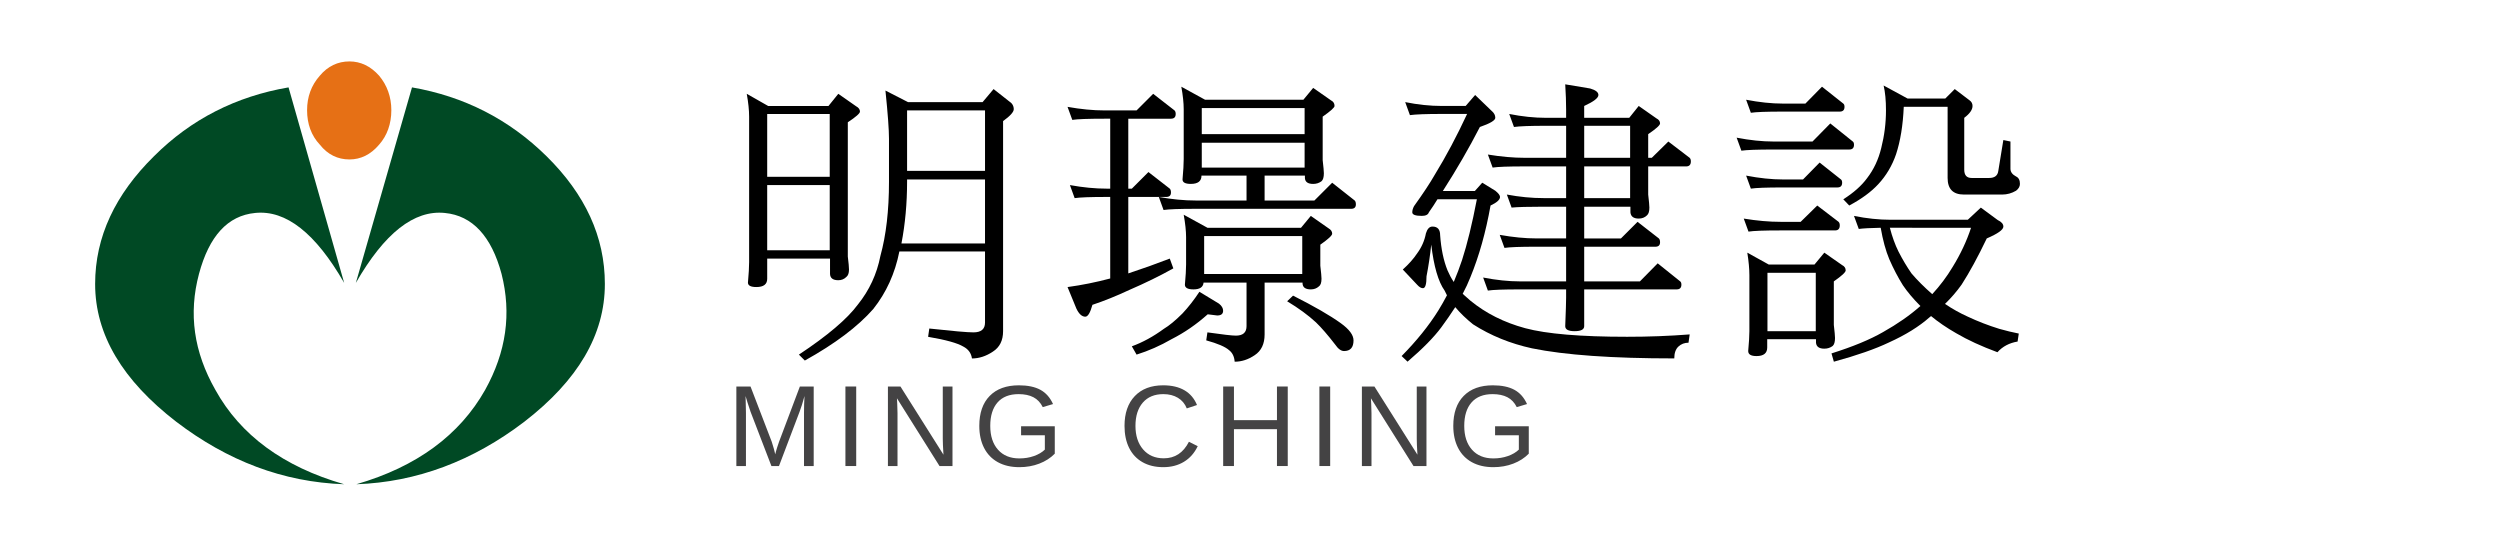 <?xml version="1.0" encoding="utf-8"?>
<!-- Generator: Adobe Illustrator 16.0.0, SVG Export Plug-In . SVG Version: 6.00 Build 0)  -->
<!DOCTYPE svg PUBLIC "-//W3C//DTD SVG 1.1//EN" "http://www.w3.org/Graphics/SVG/1.1/DTD/svg11.dtd">
<svg version="1.1" id="圖層_1" xmlns="http://www.w3.org/2000/svg" xmlns:xlink="http://www.w3.org/1999/xlink" x="0px" y="0px"
	 width="346px" height="74px" viewBox="0 0 346 74" enable-background="new 0 0 346 74" xml:space="preserve">
<g>
	<g>
		<path d="M103.35,12.984l2.961,1.682h8.351l1.358-1.682l2.465,1.723c0.355,0.191,0.533,0.438,0.533,0.738
			c0,0.246-0.561,0.738-1.682,1.477v18.58c0.109,0.875,0.164,1.477,0.164,1.805c0,0.492-0.123,0.833-0.369,1.025
			c-0.301,0.301-0.67,0.451-1.107,0.451c-0.738,0-1.122-0.287-1.148-0.861V35.79h-8.695v2.789c0,0.767-0.5,1.147-1.501,1.147
			c-0.777,0-1.165-0.205-1.165-0.615c0.109-1.202,0.164-2.146,0.164-2.83v-20.14C103.678,15.24,103.569,14.188,103.35,12.984z
			 M106.18,24.468h8.654v-8.695h-8.654V24.468z M106.18,34.64h8.654v-9.023h-8.654V34.64z M122.545,12.533l3.124,1.6h10.322
			l1.521-1.805l2.136,1.682c0.437,0.273,0.656,0.643,0.656,1.107c0,0.383-0.492,0.93-1.477,1.641v29.08
			c0,1.285-0.473,2.229-1.417,2.83c-0.942,0.629-1.905,0.943-2.889,0.943c-0.109-0.738-0.506-1.285-1.189-1.641
			c-0.82-0.492-2.447-0.943-4.881-1.354l0.164-1.147c3.254,0.354,5.291,0.532,6.111,0.532c1.066,0,1.6-0.451,1.6-1.354v-9.842
			h-11.854c-0.602,3.035-1.805,5.687-3.609,7.958c-2.133,2.434-5.291,4.813-9.475,7.137l-0.82-0.82
			c3.964-2.625,6.686-4.936,8.162-6.932c1.585-1.969,2.625-4.211,3.117-6.727c0.793-2.871,1.189-6.289,1.189-10.254v-5.947
			C123.038,17.961,122.874,15.732,122.545,12.533z M124.76,33.697h11.566v-8.859H125.54v0.328
			C125.54,28.146,125.279,30.99,124.76,33.697z M125.54,23.648h10.787v-8.367H125.54V23.648z"/>
		<path d="M147.746,14.789c1.832,0.328,3.527,0.492,5.086,0.492h4.471l2.297-2.297l2.953,2.297c0.109,0.109,0.164,0.273,0.164,0.492
			c0,0.438-0.219,0.656-0.656,0.656h-5.906v9.68h0.492l2.297-2.297l2.953,2.297c0.109,0.109,0.164,0.287,0.164,0.533
			c0,0.41-0.219,0.615-0.656,0.615h-5.25v10.582c1.914-0.628,3.828-1.312,5.742-2.05l0.492,1.354
			c-1.86,1.039-3.896,2.037-6.111,2.994c-1.75,0.82-3.445,1.504-5.086,2.051c-0.301,1.094-0.629,1.642-0.984,1.642
			c-0.465,0-0.875-0.369-1.23-1.106l-1.23-2.994c1.996-0.273,3.964-0.67,5.906-1.189V27.257h-0.492c-2.242,0-3.719,0.055-4.43,0.164
			l-0.656-1.805c1.805,0.328,3.5,0.492,5.086,0.492h0.492v-9.68h-0.82c-2.242,0-3.719,0.055-4.43,0.164L147.746,14.789z
			 M167.146,43.499c-1.559,1.396-3.227,2.543-5.004,3.444c-1.559,0.902-3.172,1.613-4.84,2.134l-0.656-1.147
			c1.503-0.548,2.98-1.354,4.43-2.42c0.738-0.439,1.6-1.148,2.584-2.134c0.82-0.875,1.6-1.873,2.338-2.994l2.707,1.642
			c0.383,0.301,0.574,0.629,0.574,0.983c0,0.438-0.273,0.656-0.82,0.656L167.146,43.499z M163.496,12l3.288,1.805h13.604
			l1.356-1.641l2.464,1.723c0.328,0.164,0.492,0.424,0.492,0.779c0,0.219-0.547,0.711-1.641,1.477v6.029
			c0.108,0.93,0.164,1.532,0.164,1.805c0,0.547-0.109,0.917-0.328,1.107c-0.328,0.246-0.711,0.369-1.148,0.369
			c-0.738,0-1.121-0.273-1.148-0.82v-0.328h-5.578v3.445h6.892l2.461-2.461l3.117,2.461c0.108,0.109,0.163,0.287,0.163,0.533
			c0,0.41-0.219,0.615-0.655,0.615h-21.534c-2.242,0-3.719,0.055-4.43,0.164l-0.656-1.805c1.805,0.328,3.5,0.492,5.086,0.492h7.055
			v-3.445h-6.234c0,0.766-0.492,1.148-1.477,1.148c-0.766,0-1.148-0.205-1.148-0.615c0.109-1.203,0.164-2.146,0.164-2.83v-6.891
			C163.824,14.242,163.714,13.203,163.496,12z M163.824,29.718l3.288,1.805h12.949l1.356-1.641l2.464,1.723
			c0.328,0.191,0.492,0.438,0.492,0.738c0,0.246-0.547,0.752-1.641,1.518v2.912c0.108,0.929,0.164,1.532,0.164,1.804
			c0,0.547-0.123,0.901-0.369,1.065c-0.301,0.273-0.67,0.41-1.107,0.41c-0.738,0-1.121-0.273-1.148-0.82v-0.123h-5.25v7.179
			c0,1.313-0.459,2.271-1.375,2.871c-0.889,0.603-1.811,0.901-2.768,0.901c-0.055-0.711-0.314-1.244-0.779-1.6
			c-0.52-0.465-1.573-0.916-3.158-1.354L167.106,46c2.105,0.301,3.418,0.451,3.938,0.451c0.984,0,1.477-0.438,1.477-1.313v-6.029
			h-5.947c-0.055,0.629-0.52,0.943-1.395,0.943c-0.793,0-1.189-0.219-1.189-0.656c0.109-1.176,0.164-2.104,0.164-2.789v-3.773
			C164.152,31.96,164.042,30.921,163.824,29.718z M166.326,18.562h14.232v-3.609h-14.232V18.562z M166.326,23.197h14.232v-3.445
			h-14.232V23.197z M166.654,37.921h13.577v-5.25h-13.577V37.921z M178.959,40.915c2.926,1.478,5.127,2.748,6.604,3.813
			c1.176,0.849,1.765,1.642,1.765,2.379c0,0.984-0.438,1.478-1.313,1.478c-0.41,0-0.82-0.301-1.229-0.901
			c-1.013-1.313-1.9-2.338-2.666-3.076c-1.065-0.984-2.394-1.955-3.979-2.912L178.959,40.915z"/>
		<path d="M194.479,14.132c1.75,0.355,3.445,0.533,5.086,0.533h3.281l1.313-1.518l2.297,2.215c0.328,0.273,0.492,0.588,0.492,0.943
			s-0.712,0.779-2.134,1.271c-1.504,2.926-3.213,5.879-5.127,8.859h4.431l1.024-1.148l1.805,1.107
			c0.439,0.355,0.656,0.643,0.656,0.861c0,0.383-0.438,0.779-1.313,1.189c-0.656,3.691-1.586,7-2.789,9.925
			c-0.301,0.766-0.656,1.531-1.066,2.297c0.355,0.328,0.711,0.643,1.066,0.943c2.133,1.75,4.662,3.021,7.588,3.813
			c2.953,0.793,7.656,1.188,14.109,1.188c2.953,0,5.838-0.108,8.654-0.327l-0.164,1.147c-0.547,0-1.012,0.178-1.396,0.533
			c-0.383,0.355-0.573,0.902-0.573,1.641c-8.587,0-15.148-0.465-19.689-1.395c-3.008-0.656-5.729-1.764-8.161-3.322
			c-0.957-0.766-1.777-1.559-2.461-2.379c-0.603,0.93-1.244,1.859-1.929,2.789c-1.012,1.367-2.569,2.953-4.676,4.758l-0.82-0.779
			c2.078-2.104,3.773-4.211,5.086-6.315c0.438-0.711,0.834-1.407,1.189-2.092c-0.109-0.22-0.219-0.438-0.328-0.656
			c-0.875-1.229-1.49-3.349-1.846-6.357c-0.164,1.531-0.383,2.994-0.656,4.388c0,1.094-0.164,1.642-0.492,1.642
			c-0.246,0-0.506-0.15-0.778-0.451l-2.011-2.132c0.82-0.738,1.478-1.477,1.97-2.215c0.629-0.848,1.038-1.777,1.229-2.789
			c0.191-0.629,0.492-0.943,0.902-0.943c0.711,0,1.066,0.396,1.066,1.189c0.137,1.914,0.479,3.541,1.024,4.881
			c0.246,0.574,0.533,1.107,0.861,1.599c0.438-1.039,0.819-2.05,1.147-3.036c0.711-2.188,1.396-4.99,2.051-8.408h-5.455
			c-0.383,0.629-0.778,1.23-1.188,1.805c-0.108,0.328-0.438,0.492-0.983,0.492c-0.875,0-1.313-0.164-1.313-0.492
			c0-0.273,0.082-0.56,0.246-0.861c1.258-1.75,2.215-3.199,2.871-4.348c1.559-2.543,3.049-5.346,4.471-8.408h-3.485
			c-2.16,0-3.638,0.055-4.431,0.164L194.479,14.132z M208.876,15.773c1.776,0.355,3.474,0.533,5.086,0.533h2.789v-1.189
			c0-0.957-0.041-2.105-0.123-3.445l3.445,0.574c0.766,0.219,1.147,0.52,1.147,0.902c0,0.41-0.656,0.917-1.969,1.518v1.641h6.234
			l1.313-1.641l2.461,1.723c0.328,0.164,0.492,0.396,0.492,0.697c0,0.246-0.547,0.738-1.641,1.477v3.281h0.492l2.297-2.256
			l2.953,2.256c0.108,0.109,0.164,0.273,0.164,0.492c0,0.465-0.22,0.697-0.656,0.697h-5.25v3.896
			c0.109,0.93,0.164,1.532,0.164,1.805c0,0.52-0.109,0.875-0.328,1.066c-0.301,0.301-0.684,0.451-1.148,0.451
			c-0.711,0-1.094-0.287-1.148-0.861v-0.779h-6.397V33h5.086l2.298-2.297L229.589,33c0.108,0.109,0.164,0.287,0.164,0.533
			c0,0.41-0.219,0.615-0.655,0.615h-9.845v4.797h7.711l2.461-2.5l3.117,2.5c0.108,0.082,0.164,0.232,0.164,0.451
			c0,0.438-0.22,0.656-0.656,0.656h-12.797v5.086c0,0.465-0.444,0.697-1.334,0.697c-0.86,0-1.291-0.232-1.291-0.697
			c0.082-2.078,0.123-3.391,0.123-3.938v-1.148h-6.397c-2.271,0-3.746,0.055-4.431,0.164l-0.655-1.805
			c1.832,0.355,3.526,0.533,5.086,0.533h6.397v-4.798h-4.103c-2.27,0-3.746,0.055-4.43,0.164l-0.656-1.805
			c1.832,0.328,3.527,0.492,5.086,0.492h4.103v-4.389h-3.117c-2.159,0-3.637,0.041-4.43,0.123l-0.656-1.805
			c1.75,0.328,3.445,0.492,5.086,0.492h3.117V23.03h-5.742c-2.271,0-3.745,0.055-4.43,0.164l-0.656-1.805
			c1.832,0.301,3.527,0.451,5.086,0.451h5.742v-4.43h-2.789c-2.188,0-3.664,0.055-4.43,0.164L208.876,15.773z M219.253,17.414v4.43
			h6.356v-4.43H219.253z M219.253,23.033v4.389h6.356v-4.389H219.253z"/>
		<path d="M240.352,19.054c1.832,0.355,3.526,0.533,5.086,0.533h5.414l2.461-2.502l3.117,2.502c0.108,0.082,0.163,0.232,0.163,0.451
			c0,0.438-0.219,0.656-0.655,0.656h-10.5c-2.242,0-3.72,0.055-4.431,0.164L240.352,19.054z M241.335,30.251
			c1.832,0.301,3.526,0.451,5.086,0.451h2.789l2.297-2.256l2.953,2.256c0.108,0.109,0.164,0.273,0.164,0.492
			c0,0.465-0.22,0.697-0.656,0.697h-7.547c-2.271,0-3.746,0.055-4.43,0.164L241.335,30.251z M241.663,13.804
			c1.832,0.355,3.526,0.533,5.086,0.533h3.117L252.163,12l2.953,2.338c0.108,0.082,0.163,0.232,0.163,0.451
			c0,0.438-0.219,0.656-0.655,0.656h-7.875c-2.271,0-3.746,0.055-4.431,0.164L241.663,13.804z M241.663,24.304
			c1.832,0.355,3.526,0.533,5.086,0.533h2.789l2.297-2.338l2.953,2.338c0.108,0.082,0.164,0.232,0.164,0.451
			c0,0.438-0.22,0.656-0.656,0.656h-7.547c-2.271,0-3.746,0.055-4.431,0.164L241.663,24.304z M241.827,34.968l2.963,1.641h6.338
			l1.358-1.641l2.466,1.723c0.327,0.164,0.491,0.41,0.491,0.738c0,0.246-0.547,0.75-1.641,1.516v6.029
			c0.109,0.93,0.164,1.531,0.164,1.805c0,0.548-0.109,0.916-0.328,1.107c-0.33,0.246-0.715,0.369-1.152,0.369
			c-0.715,0-1.098-0.273-1.152-0.82v-0.492h-6.75v1.148c0,0.793-0.494,1.189-1.482,1.189c-0.768,0-1.15-0.232-1.15-0.697
			c0.109-1.203,0.164-2.119,0.164-2.748v-7.752C242.113,37.21,242.02,36.171,241.827,34.968z M244.616,45.837h6.687v-8.08h-6.687
			V45.837z M256.593,29.882c1.75,0.355,3.445,0.533,5.087,0.533h10.663l1.806-1.682l2.338,1.723c0.52,0.246,0.779,0.547,0.779,0.902
			c0,0.438-0.767,0.984-2.298,1.641c-1.229,2.57-2.393,4.703-3.485,6.397c-0.685,0.957-1.449,1.847-2.297,2.666
			c1.012,0.685,2.063,1.271,3.157,1.765c1.396,0.655,2.845,1.217,4.349,1.682c0.957,0.272,1.858,0.492,2.707,0.656l-0.164,1.106
			c-1.148,0.191-2.078,0.685-2.789,1.478c-2.215-0.819-4.115-1.694-5.701-2.625c-1.34-0.767-2.502-1.56-3.486-2.379
			c-0.055,0.055-0.123,0.108-0.205,0.164c-1.449,1.284-3.322,2.446-5.619,3.485c-1.887,0.902-4.43,1.791-7.629,2.666l-0.328-1.147
			c2.953-0.931,5.332-1.914,7.137-2.953c1.996-1.121,3.72-2.323,5.169-3.608c-0.984-0.984-1.791-1.941-2.421-2.871
			c-0.684-1.094-1.313-2.296-1.887-3.609c-0.492-1.176-0.889-2.625-1.188-4.348c-1.423,0.027-2.435,0.082-3.035,0.164
			L256.593,29.882z M260.693,11.835l3.322,1.805h5.209l1.313-1.313l2.051,1.559c0.272,0.191,0.41,0.451,0.41,0.779
			c0,0.52-0.383,1.066-1.147,1.641v7.178c0,0.766,0.342,1.148,1.024,1.148h2.42c0.767,0,1.188-0.328,1.271-0.984l0.697-4.266
			l0.984,0.205v3.773c0,0.438,0.26,0.793,0.779,1.066c0.354,0.164,0.533,0.506,0.533,1.025c0,0.355-0.179,0.67-0.533,0.943
			c-0.603,0.355-1.244,0.533-1.928,0.533h-5.291c-1.504,0-2.257-0.765-2.257-2.297v-9.844h-6.069
			c-0.109,2.543-0.465,4.731-1.066,6.563c-0.547,1.586-1.367,2.967-2.461,4.143c-0.984,1.066-2.324,2.051-4.02,2.953l-0.82-0.861
			c1.422-0.902,2.516-1.873,3.281-2.912c0.93-1.203,1.586-2.598,1.969-4.184c0.438-1.723,0.656-3.459,0.656-5.209
			C261.021,13.914,260.913,12.765,260.693,11.835z M261.557,31.523c0.327,1.258,0.725,2.352,1.188,3.281
			c0.573,1.121,1.176,2.133,1.805,3.035c0.793,0.931,1.75,1.888,2.871,2.871c1.065-1.147,2.011-2.405,2.83-3.773
			c1.095-1.777,1.94-3.582,2.543-5.414H261.68C261.624,31.523,261.583,31.523,261.557,31.523z"/>
	</g>
	<g>
		<path fill="#444344" d="M111.274,64.5v-7.344c0-0.813,0.023-1.594,0.07-2.344c-0.255,0.933-0.484,1.66-0.688,2.188l-2.844,7.5
			h-1.047l-2.883-7.5l-0.438-1.328l-0.258-0.859l0.023,0.867l0.031,1.477V64.5h-1.328V53.492h1.961l2.93,7.633
			c0.104,0.309,0.204,0.637,0.301,0.988c0.096,0.352,0.16,0.605,0.191,0.762c0.042-0.208,0.129-0.523,0.262-0.949
			c0.133-0.425,0.223-0.691,0.27-0.801l2.875-7.633h1.914V64.5H111.274z"/>
		<path fill="#444344" d="M117.007,64.5V53.492h1.492V64.5H117.007z"/>
		<path fill="#444344" d="M130.029,64.5l-5.891-9.375l0.039,0.758l0.039,1.305V64.5h-1.328V53.492h1.734l5.953,9.438
			c-0.063-1.021-0.094-1.761-0.094-2.219v-7.219h1.344V64.5H130.029z"/>
		<path fill="#444344" d="M135.535,58.945c0-1.786,0.479-3.17,1.438-4.148c0.958-0.979,2.305-1.469,4.039-1.469
			c1.219,0,2.208,0.206,2.969,0.617c0.76,0.41,1.346,1.07,1.758,1.977l-1.422,0.422c-0.313-0.625-0.744-1.08-1.293-1.367
			c-0.55-0.285-1.233-0.43-2.051-0.43c-1.271,0-2.242,0.385-2.914,1.152s-1.008,1.851-1.008,3.246c0,1.391,0.356,2.488,1.07,3.293
			c0.713,0.805,1.7,1.207,2.961,1.207c0.719,0,1.389-0.109,2.012-0.328c0.622-0.219,1.126-0.516,1.512-0.891v-1.984h-3.289v-1.25
			h4.664v3.797c-0.583,0.594-1.298,1.055-2.145,1.379c-0.847,0.325-1.765,0.488-2.754,0.488c-1.151,0-2.144-0.229-2.977-0.688
			s-1.47-1.119-1.91-1.98C135.754,61.126,135.535,60.111,135.535,58.945z"/>
		<path fill="#444344" d="M161.008,54.547c-1.219,0-2.167,0.393-2.844,1.176c-0.677,0.784-1.016,1.858-1.016,3.223
			c0,1.35,0.353,2.435,1.059,3.255c0.706,0.819,1.66,1.229,2.863,1.229c1.542,0,2.7-0.763,3.477-2.289l1.219,0.609
			c-0.453,0.947-1.09,1.669-1.91,2.164s-1.772,0.742-2.855,0.742c-1.109,0-2.069-0.23-2.879-0.691s-1.427-1.119-1.852-1.977
			c-0.425-0.856-0.637-1.871-0.637-3.043c0-1.756,0.474-3.131,1.422-4.125c0.948-0.995,2.26-1.492,3.938-1.492
			c1.172,0,2.151,0.229,2.938,0.688c0.786,0.459,1.364,1.139,1.734,2.039l-1.414,0.469c-0.255-0.641-0.666-1.129-1.23-1.469
			C162.455,54.716,161.784,54.547,161.008,54.547z"/>
		<path fill="#444344" d="M176.732,64.5v-5.102h-5.953V64.5h-1.492V53.492h1.492v4.656h5.953v-4.656h1.492V64.5H176.732z"/>
		<path fill="#444344" d="M182.605,64.5V53.492h1.492V64.5H182.605z"/>
		<path fill="#444344" d="M195.628,64.5l-5.892-9.375l0.039,0.758l0.039,1.305V64.5h-1.328V53.492h1.734l5.953,9.438
			c-0.063-1.021-0.094-1.761-0.094-2.219v-7.219h1.344V64.5H195.628z"/>
		<path fill="#444344" d="M201.135,58.945c0-1.786,0.479-3.17,1.438-4.148c0.96-0.979,2.306-1.469,4.039-1.469
			c1.22,0,2.209,0.206,2.97,0.617c0.761,0.41,1.347,1.07,1.758,1.977l-1.422,0.422c-0.313-0.625-0.743-1.08-1.293-1.367
			c-0.55-0.285-1.233-0.43-2.052-0.43c-1.27,0-2.241,0.385-2.913,1.152c-0.673,0.768-1.009,1.851-1.009,3.246
			c0,1.391,0.356,2.488,1.07,3.293c0.715,0.805,1.7,1.207,2.961,1.207c0.719,0,1.391-0.109,2.012-0.328
			c0.623-0.219,1.127-0.516,1.513-0.891v-1.984h-3.289v-1.25h4.664v3.797c-0.583,0.594-1.298,1.055-2.146,1.379
			c-0.847,0.325-1.765,0.488-2.754,0.488c-1.15,0-2.144-0.229-2.977-0.688c-0.833-0.46-1.471-1.119-1.91-1.98
			C201.355,61.126,201.135,60.111,201.135,58.945z"/>
	</g>
</g>
<g>
	<path fill="#004924" d="M69.414,37.906c1.393,5.5,0.659,10.779-2.274,16.061C63.62,60.2,57.681,64.6,49.32,67.02
		c8.36-0.293,16.133-3.226,23.246-8.651C79.974,52.646,83.713,46.34,83.713,39.3c0-6.526-2.713-12.393-8.065-17.673
		c-5.208-5.133-11.441-8.287-18.628-9.533l-7.772,27.06c3.959-6.894,8.066-10.12,12.319-9.68C65.381,29.84,68.02,32.7,69.414,37.906
		z"/>
</g>
<g>
	<path fill="#004924" d="M39.934,12.093c-7.26,1.247-13.494,4.4-18.627,9.533c-5.353,5.28-8.14,11.147-8.14,17.673
		c0,7.04,3.813,13.348,11.22,19.066C31.5,63.794,39.2,66.727,47.633,67.02C39.2,64.6,33.26,60.2,29.813,53.967
		c-3.007-5.279-3.74-10.561-2.273-16.061c1.394-5.206,3.96-8.066,7.773-8.433c4.253-0.44,8.36,2.786,12.32,9.679L39.934,12.093z"/>
</g>
<g>
	<path fill="#E67015" d="M48.367,8.5c-1.613,0-3.007,0.66-4.107,1.98c-1.173,1.32-1.76,2.934-1.76,4.767
		c0,1.907,0.587,3.52,1.76,4.767c1.1,1.393,2.494,2.053,4.107,2.053c1.54,0,2.933-0.66,4.107-2.053
		c1.1-1.247,1.687-2.86,1.687-4.767c0-1.833-0.587-3.447-1.687-4.767C51.3,9.16,49.906,8.5,48.367,8.5z"/>
</g>
</svg>
